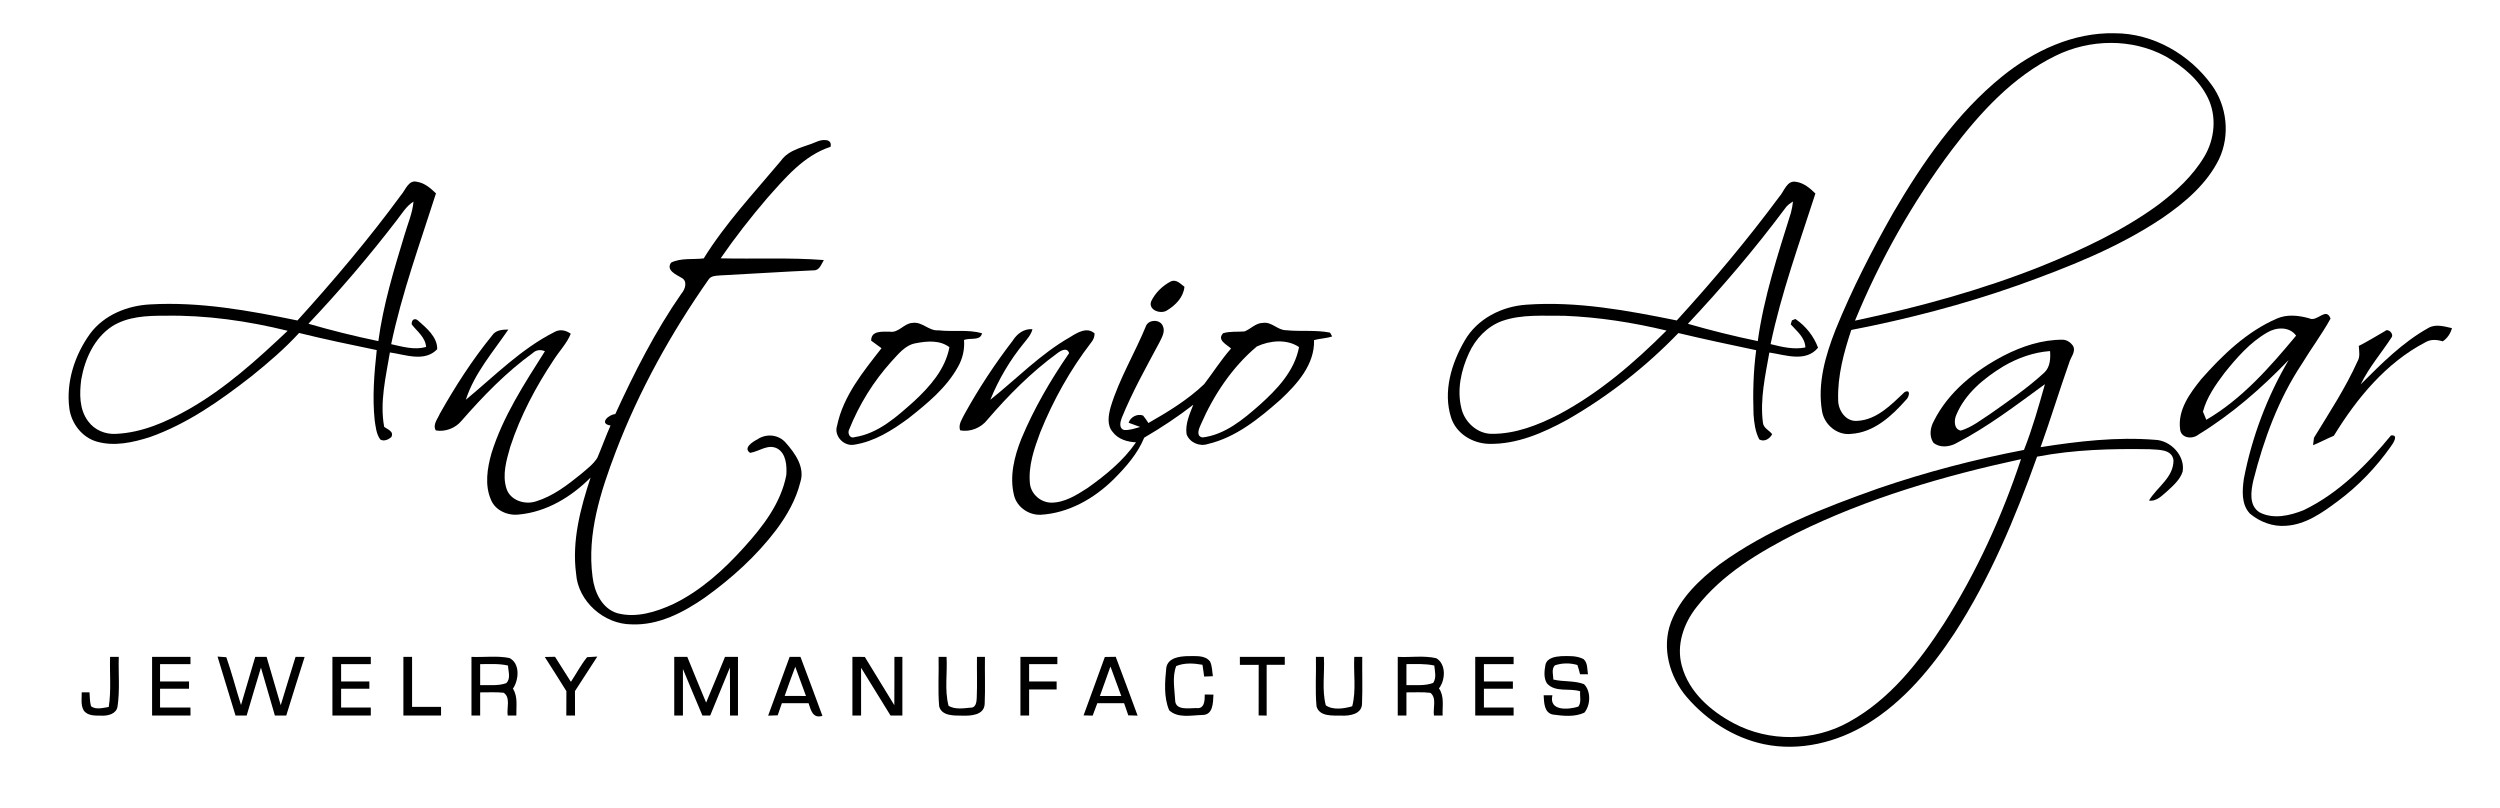 <?xml version="1.0" encoding="UTF-8" standalone="no"?>
<svg
   width="863pt"
   height="279pt"
   viewBox="0 0 863 279"
   version="1.1"
   id="svg61"
   sodipodi:docname="logoAntonioAlgarNegro.svg"
   inkscape:version="1.2.2 (732a01da63, 2022-12-09)"
   xmlns:inkscape="http://www.inkscape.org/namespaces/inkscape"
   xmlns:sodipodi="http://sodipodi.sourceforge.net/DTD/sodipodi-0.dtd"
   xmlns="http://www.w3.org/2000/svg"
   xmlns:svg="http://www.w3.org/2000/svg">
  <defs
     id="defs65" />
  <sodipodi:namedview
     id="namedview63"
     pagecolor="#ffffff"
     bordercolor="#000000"
     borderopacity="0.25"
     inkscape:showpageshadow="2"
     inkscape:pageopacity="0.0"
     inkscape:pagecheckerboard="0"
     inkscape:deskcolor="#d1d1d1"
     inkscape:document-units="pt"
     showgrid="false"
     inkscape:zoom="1.01854"
     inkscape:cx="524.77076"
     inkscape:cy="185.55973"
     inkscape:window-width="1920"
     inkscape:window-height="1009"
     inkscape:window-x="-8"
     inkscape:window-y="-8"
     inkscape:window-maximized="1"
     inkscape:current-layer="svg61" />
  <g
     id="#fffffffe"
     style="fill:#000000">
    <path
       fill="#ffffff"
       opacity="1.00"
       d=" M 691.16 26.37 C 702.08 17.54 715.68 11.15 729.97 11.48 C 743.21 11.46 755.81 18.73 763.48 29.34 C 768.79 36.60 769.88 46.73 766.03 54.89 C 761.79 63.54 754.20 69.94 746.38 75.30 C 731.09 85.54 713.82 92.30 696.58 98.49 C 677.84 105.10 658.57 110.13 639.06 113.90 C 636.50 121.66 634.29 129.74 634.53 137.98 C 634.48 141.58 637.08 145.57 641.05 145.29 C 647.85 144.98 652.84 139.71 657.48 135.34 C 659.75 134.20 659.02 137.17 657.96 138.03 C 653.04 143.61 646.84 149.30 639.03 149.77 C 634.22 150.41 629.68 146.56 628.96 141.89 C 627.34 132.33 630.16 122.69 633.62 113.85 C 639.26 99.93 646.13 86.53 653.53 73.47 C 663.69 56.10 675.40 39.14 691.16 26.37 M 709.57 19.26 C 694.84 26.45 683.53 38.88 673.77 51.74 C 660.18 69.86 648.96 89.75 640.34 110.69 C 662.29 106.04 684.04 100.13 704.90 91.80 C 718.84 86.13 732.64 79.71 744.85 70.82 C 751.08 66.15 756.98 60.73 760.98 53.97 C 764.54 47.96 765.27 40.19 762.19 33.83 C 759.15 27.56 753.56 22.88 747.60 19.47 C 735.94 13.16 721.37 13.43 709.57 19.26 Z"
       id="path2"
       style="fill:#000000" />
    <path
       fill="#ffffff"
       opacity="1.00"
       d=" M 281.89 48.94 C 283.62 48.11 287.41 47.69 286.71 50.67 C 277.39 53.71 270.95 61.53 264.66 68.60 C 259.03 75.20 253.68 82.04 248.76 89.18 C 260.64 89.46 272.54 88.85 284.39 89.77 C 283.51 91.16 282.93 93.38 280.90 93.32 C 270.15 93.80 259.41 94.53 248.67 95.07 C 247.23 95.20 245.46 95.13 244.58 96.51 C 231.66 114.97 220.63 134.81 212.57 155.89 C 207.36 169.61 202.57 184.27 204.55 199.14 C 205.16 204.30 207.72 210.02 213.07 211.67 C 219.63 213.43 226.47 211.25 232.44 208.51 C 241.93 203.90 249.86 196.70 256.86 188.92 C 263.34 181.76 269.60 173.68 271.44 163.97 C 271.65 160.79 271.40 156.49 268.25 154.79 C 265.04 153.18 262.03 155.87 258.94 156.33 C 256.40 154.65 259.86 152.47 261.43 151.68 C 264.49 149.58 268.74 149.96 271.21 152.80 C 274.44 156.42 277.95 161.31 276.28 166.42 C 274.79 172.48 271.63 177.99 267.92 182.95 C 261.07 191.97 252.58 199.63 243.41 206.22 C 235.95 211.40 227.33 215.95 217.99 215.53 C 208.52 215.50 199.52 207.60 198.87 198.05 C 197.37 186.75 200.36 175.49 203.87 164.85 C 197.24 171.53 188.67 176.73 179.14 177.61 C 175.33 178.09 170.97 176.24 169.48 172.51 C 167.27 167.46 168.20 161.63 169.65 156.49 C 173.62 143.72 181.03 132.45 188.11 121.24 C 186.65 120.62 185.09 120.74 183.92 121.86 C 174.69 128.53 166.73 136.78 159.26 145.32 C 157.17 147.83 153.64 149.17 150.43 148.58 C 149.28 146.58 151.09 144.61 151.84 142.80 C 157.15 133.38 163.03 124.22 169.87 115.82 C 171.10 113.92 173.43 113.77 175.48 113.76 C 170.18 121.54 163.75 128.86 160.80 138.00 C 170.67 129.84 179.84 120.46 191.40 114.61 C 193.27 113.54 195.38 114.00 197.03 115.22 C 195.67 118.55 193.10 121.16 191.19 124.16 C 184.96 133.50 179.65 143.52 176.15 154.21 C 174.84 158.81 173.32 163.84 174.81 168.58 C 176.04 172.72 181.15 174.35 184.99 173.08 C 190.88 171.30 195.85 167.46 200.57 163.64 C 202.56 161.91 204.79 160.31 206.20 158.04 C 207.79 154.35 209.11 150.55 210.76 146.89 C 206.64 146.26 210.09 143.08 212.39 142.95 C 219.00 128.53 226.21 114.31 235.29 101.26 C 236.58 99.82 237.42 96.95 235.22 95.87 C 233.42 94.82 229.79 93.24 231.67 90.65 C 235.12 88.96 239.19 89.66 242.92 89.20 C 250.50 77.00 260.37 66.49 269.56 55.52 C 272.38 51.47 277.65 50.80 281.89 48.94 Z"
       id="path4"
       style="fill:#000000" />
    <path
       fill="#ffffff"
       opacity="1.00"
       d=" M 138.40 67.39 C 140.01 65.59 141.02 61.87 144.11 62.79 C 146.68 63.22 148.68 65.02 150.50 66.75 C 145.00 83.99 138.76 101.06 135.03 118.81 C 138.97 119.68 143.06 120.91 147.09 119.77 C 146.84 116.42 144.03 114.44 142.14 112.01 C 141.95 110.55 143.03 109.58 144.26 110.61 C 147.17 113.20 151.03 116.32 150.92 120.56 C 146.54 125.10 139.93 122.41 134.59 121.66 C 133.19 130.12 131.04 138.77 132.62 147.35 C 133.81 148.26 136.14 148.95 135.06 150.91 C 134.05 151.77 132.52 152.47 131.26 151.70 C 129.90 149.82 129.70 147.40 129.35 145.18 C 128.49 137.08 129.18 128.92 130.05 120.85 C 121.09 119.01 112.13 117.13 103.25 114.94 C 98.24 120.40 92.59 125.23 86.83 129.87 C 76.07 138.27 64.70 146.30 51.73 150.89 C 45.86 152.75 39.44 154.20 33.37 152.43 C 28.29 150.96 24.65 146.17 23.94 141.02 C 22.75 131.90 25.78 122.59 31.08 115.22 C 35.91 108.71 43.97 105.47 51.88 105.08 C 68.99 104.10 85.99 107.20 102.68 110.63 C 115.22 96.77 127.34 82.48 138.40 67.39 M 137.06 75.90 C 127.49 88.36 117.28 100.34 106.47 111.76 C 114.44 114.07 122.49 116.07 130.61 117.75 C 132.27 105.24 135.99 93.13 139.64 81.09 C 140.74 77.28 142.40 73.59 142.74 69.60 C 140.27 71.11 138.80 73.67 137.06 75.90 M 38.61 112.70 C 32.50 116.77 29.28 123.95 28.05 130.97 C 27.42 135.83 27.32 141.33 30.44 145.43 C 32.59 148.43 36.34 149.99 39.99 149.77 C 49.02 149.38 57.50 145.62 65.25 141.22 C 77.91 134.00 88.76 124.15 99.30 114.19 C 85.48 110.79 71.25 108.74 57.00 108.99 C 50.75 108.96 44.03 109.22 38.61 112.70 Z"
       id="path6"
       style="fill:#000000" />
    <path
       fill="#ffffff"
       opacity="1.00"
       d=" M 614.15 67.99 C 615.91 66.10 616.79 62.12 620.02 62.77 C 622.69 63.15 624.82 64.98 626.68 66.80 C 621.14 84.00 614.92 101.06 611.21 118.79 C 615.12 119.76 619.17 120.76 623.22 119.94 C 623.10 116.48 620.26 114.33 618.16 111.96 L 618.57 110.59 L 619.77 110.11 C 623.31 112.51 626.10 116.01 627.59 120.02 C 623.36 125.18 616.30 122.51 610.78 121.69 C 609.38 129.66 607.51 137.78 608.56 145.90 C 608.72 147.77 610.72 148.52 611.75 149.87 C 610.96 151.47 609.00 152.68 607.30 151.68 C 605.90 149.03 605.54 145.99 605.32 143.06 C 605.06 135.66 605.25 128.23 606.23 120.89 C 597.26 119.00 588.29 117.10 579.38 114.97 C 568.08 126.68 555.10 136.83 540.98 144.92 C 532.70 149.44 523.63 153.42 514.02 153.22 C 508.36 153.10 502.71 149.72 500.92 144.17 C 498.06 135.20 501.03 125.45 505.61 117.58 C 509.94 110.03 518.41 105.74 526.92 105.18 C 544.38 103.92 561.77 107.17 578.82 110.62 C 591.26 96.99 603.16 82.82 614.15 67.99 M 616.21 71.94 C 605.82 85.87 594.54 99.11 582.66 111.78 C 590.62 114.06 598.67 116.07 606.78 117.75 C 608.87 102.59 613.68 87.99 618.23 73.43 C 618.56 72.16 618.80 70.87 618.94 69.56 C 617.90 70.20 616.89 70.91 616.21 71.94 M 518.45 110.83 C 513.30 112.74 509.33 116.98 507.08 121.91 C 504.38 127.77 502.89 134.52 504.46 140.90 C 505.54 145.68 509.94 149.76 514.96 149.76 C 523.13 149.82 530.94 146.75 538.10 143.07 C 552.05 135.65 564.15 125.23 575.28 114.11 C 563.72 111.33 551.92 109.48 540.03 109.01 C 532.82 109.09 525.37 108.39 518.45 110.83 Z"
       id="path8"
       style="fill:#000000" />
    <path
       fill="#ffffff"
       opacity="1.00"
       d=" M 397.36 104.07 C 398.75 101.11 401.27 98.67 404.15 97.15 C 406.04 96.28 407.50 97.99 408.87 98.99 C 408.54 102.60 405.82 105.34 402.88 107.13 C 400.77 108.58 396.32 107.10 397.36 104.07 Z"
       id="path10"
       style="fill:#000000" />
    <path
       fill="#ffffff"
       opacity="1.00"
       d=" M 785.97 109.97 C 789.48 108.42 793.45 108.87 797.06 109.86 C 799.90 111.37 802.93 105.78 804.51 109.97 C 801.54 115.37 797.81 120.31 794.62 125.59 C 786.52 137.78 781.42 151.74 777.85 165.86 C 777.03 169.50 776.26 174.52 779.98 176.85 C 784.74 179.37 790.49 178.00 795.24 176.10 C 807.32 170.26 816.95 160.54 825.38 150.30 C 828.23 150.00 825.98 153.25 825.24 154.23 C 820.17 161.40 814.04 167.81 806.97 173.03 C 801.69 176.97 795.93 181.09 789.12 181.50 C 784.63 181.88 780.13 180.19 776.71 177.33 C 773.63 174.14 774.02 169.24 774.59 165.20 C 777.38 150.81 782.62 136.89 790.06 124.26 C 780.69 134.00 770.39 143.00 758.84 150.06 C 756.71 151.75 752.75 151.26 752.56 148.04 C 751.73 141.45 755.98 135.72 759.87 130.88 C 767.26 122.50 775.59 114.48 785.97 109.97 M 782.62 114.80 C 776.67 118.20 772.11 123.50 767.87 128.77 C 764.82 132.84 761.76 137.14 760.46 142.11 C 760.75 142.81 761.33 144.21 761.62 144.91 C 773.98 137.71 783.56 126.73 792.62 115.86 C 790.29 112.65 785.71 112.90 782.62 114.80 Z"
       id="path12"
       style="fill:#000000" />
    <path
       fill="#ffffff"
       opacity="1.00"
       d=" M 395.70 112.29 C 396.84 110.23 400.39 110.23 401.38 112.46 C 402.36 114.44 401.05 116.52 400.19 118.29 C 395.62 126.83 390.86 135.31 387.21 144.30 C 386.71 145.65 386.15 147.88 388.06 148.44 C 389.96 148.55 391.78 147.90 393.58 147.38 C 392.25 146.88 390.92 146.39 389.59 145.93 C 390.27 143.91 392.59 142.72 394.60 143.45 C 395.26 144.27 395.87 145.13 396.43 146.03 C 403.21 142.15 410.00 138.03 415.68 132.61 C 418.80 128.53 421.55 124.16 424.96 120.31 C 423.42 118.89 419.97 117.38 422.24 115.02 C 424.65 114.30 427.17 114.63 429.64 114.40 C 431.80 113.52 433.54 111.45 436.01 111.46 C 439.00 111.01 441.06 114.02 443.96 113.99 C 449.00 114.51 454.14 113.83 459.13 114.82 C 459.31 115.15 459.68 115.81 459.86 116.14 C 457.83 116.83 455.66 116.83 453.61 117.40 C 453.86 125.82 447.82 132.54 442.05 137.93 C 434.69 144.42 426.70 150.99 416.92 153.28 C 414.05 154.23 410.69 152.78 409.61 149.92 C 409.08 146.37 410.67 142.93 411.93 139.71 C 406.55 143.89 400.86 147.65 394.98 151.08 C 392.70 156.65 388.64 161.24 384.43 165.45 C 377.67 172.13 368.83 177.16 359.19 177.70 C 355.08 177.84 351.06 175.06 350.05 171.02 C 348.41 164.44 350.13 157.55 352.60 151.40 C 356.95 140.98 362.66 131.18 369.06 121.91 C 368.40 119.76 366.19 121.01 365.00 121.93 C 356.00 128.49 348.11 136.44 340.86 144.87 C 338.73 147.67 334.88 149.27 331.42 148.53 C 330.75 146.52 332.10 144.68 332.94 142.97 C 337.82 134.13 343.39 125.67 349.54 117.66 C 351.06 115.24 353.40 113.42 356.41 113.63 C 355.95 115.55 354.60 116.99 353.41 118.48 C 348.61 124.36 344.72 130.97 341.86 138.00 C 350.96 130.75 359.17 122.19 369.38 116.38 C 371.82 114.85 375.23 112.71 377.85 115.10 C 377.87 116.31 377.38 117.40 376.61 118.31 C 369.38 127.73 363.55 138.20 359.11 149.20 C 357.01 154.84 354.92 160.82 355.53 166.92 C 355.92 170.57 359.20 173.43 362.85 173.52 C 367.53 173.52 371.63 170.89 375.44 168.45 C 381.68 164.00 387.78 159.07 392.15 152.69 C 389.12 152.55 385.93 151.62 384.06 149.07 C 382.01 146.68 382.66 143.26 383.40 140.50 C 386.39 130.64 391.83 121.79 395.70 112.29 M 433.85 119.61 C 425.31 126.79 418.94 136.38 414.51 146.57 C 413.85 147.99 412.77 150.59 415.12 151.01 C 422.89 150.06 429.14 144.78 434.81 139.80 C 440.84 134.41 446.89 128.06 448.43 119.81 C 444.22 116.94 438.28 117.53 433.85 119.61 Z"
       id="path14"
       style="fill:#000000" />
    <path
       fill="#ffffff"
       opacity="1.00"
       d=" M 307.06 114.49 C 310.19 115.07 312.01 111.60 314.97 111.47 C 318.32 110.92 320.65 114.33 323.96 114.03 C 328.94 114.60 334.11 113.66 338.98 115.03 C 338.50 117.81 334.75 116.48 332.78 117.38 C 333.04 120.58 332.31 123.78 330.73 126.57 C 326.67 133.94 320.01 139.34 313.51 144.48 C 307.97 148.55 301.89 152.40 294.98 153.49 C 291.38 154.24 287.76 150.53 288.96 146.95 C 291.08 136.67 297.99 128.28 304.30 120.20 C 303.09 119.35 301.90 118.49 300.73 117.60 C 300.68 114.06 304.57 114.52 307.06 114.49 M 307.72 124.79 C 301.54 131.64 296.61 139.60 293.18 148.15 C 292.43 149.43 293.30 151.53 295.00 150.90 C 303.18 149.67 309.61 143.81 315.56 138.50 C 321.02 133.42 326.33 127.43 327.74 119.86 C 324.44 117.32 319.97 117.74 316.14 118.48 C 312.45 119.10 310.12 122.24 307.72 124.79 Z"
       id="path16"
       style="fill:#000000" />
    <path
       fill="#ffffff"
       opacity="1.00"
       d=" M 838.22 113.24 C 840.72 111.73 843.78 112.68 846.42 113.28 C 845.90 115.14 844.86 116.75 843.24 117.83 C 841.24 117.23 839.10 117.04 837.25 118.15 C 823.63 125.25 813.56 137.50 805.66 150.40 C 803.24 151.44 800.90 152.68 798.47 153.68 C 798.55 153.04 798.70 151.76 798.78 151.12 C 804.04 142.48 809.65 133.99 813.81 124.74 C 814.79 123.10 814.35 121.20 814.25 119.41 C 817.34 117.87 820.26 116.03 823.26 114.32 C 824.40 113.18 826.36 115.22 825.63 116.37 C 822.10 121.83 817.76 126.80 814.91 132.69 C 822.06 125.55 829.31 118.23 838.22 113.24 Z"
       id="path18"
       style="fill:#000000" />
    <path
       fill="#ffffff"
       opacity="1.00"
       d=" M 691.72 122.75 C 698.01 119.52 704.95 117.23 712.08 117.27 C 713.48 117.31 714.76 118.20 715.57 119.32 C 716.75 121.34 714.80 123.27 714.29 125.18 C 710.87 134.86 707.88 144.69 704.41 154.36 C 717.43 152.32 730.68 150.77 743.87 151.82 C 749.28 151.97 754.37 157.29 753.45 162.79 C 752.59 165.50 750.36 167.48 748.34 169.36 C 746.42 170.94 744.60 173.18 741.83 172.79 C 744.56 168.14 750.34 164.90 750.29 158.85 C 749.73 154.92 744.91 155.31 741.97 155.07 C 729.01 154.85 715.95 155.19 703.20 157.64 C 695.65 178.80 686.91 199.71 674.66 218.62 C 666.70 230.68 657.17 242.13 644.74 249.78 C 634.19 256.29 621.23 259.46 608.95 256.90 C 598.56 254.72 589.16 248.66 582.29 240.65 C 576.30 233.69 573.52 223.58 576.82 214.79 C 579.98 206.45 586.66 200.08 593.61 194.80 C 610.13 182.81 629.36 175.36 648.46 168.58 C 664.86 162.96 681.66 158.57 698.68 155.31 C 701.60 147.92 703.75 140.26 705.91 132.62 C 695.93 139.88 686.09 147.45 675.09 153.11 C 672.74 154.34 669.47 154.63 667.37 152.78 C 665.93 150.55 666.29 147.66 667.52 145.43 C 672.57 135.27 681.85 127.91 691.72 122.75 M 691.57 126.45 C 684.89 130.52 678.40 135.82 675.32 143.21 C 674.50 144.99 674.42 148.24 676.90 148.64 C 680.66 147.49 683.78 144.99 687.03 142.88 C 693.44 138.36 699.96 133.92 705.73 128.59 C 707.72 126.67 707.87 123.77 707.68 121.19 C 701.98 121.59 696.47 123.59 691.57 126.45 M 620.10 184.07 C 607.36 190.56 594.58 198.12 585.66 209.56 C 581.19 215.20 578.60 222.67 580.56 229.82 C 582.95 238.84 590.47 245.41 598.44 249.65 C 610.67 256.18 626.14 256.02 638.23 249.23 C 652.34 241.49 662.53 228.47 671.11 215.18 C 682.29 197.50 691.08 178.35 697.65 158.50 C 671.02 164.25 644.60 171.99 620.10 184.07 Z"
       id="path20"
       style="fill:#000000" />
    <path
       fill="#ffffff"
       opacity="1.00"
       d=" M 139.25 226.74 C 140.25 226.74 141.25 226.75 142.25 226.75 C 142.25 232.50 142.25 238.25 142.25 244.00 C 145.58 244.00 148.92 244.00 152.25 244.00 C 152.25 244.75 152.25 246.25 152.25 247.00 C 147.92 247.00 143.58 247.00 139.25 247.00 C 139.25 240.25 139.25 233.50 139.25 226.74 Z"
       id="path22"
       style="fill:#000000" />
    <path
       fill="#ffffff"
       opacity="1.00"
       d=" M 250.28 226.74 C 251.77 226.74 253.26 226.75 254.75 226.75 C 254.75 233.50 254.75 240.25 254.75 247.00 C 254.06 247.00 252.69 247.00 252.00 247.00 C 251.98 241.47 252.04 235.94 251.96 230.42 C 249.70 235.95 247.40 241.46 245.16 247.00 C 244.49 247.00 243.14 247.00 242.47 247.00 C 240.19 241.66 237.98 236.30 235.75 230.94 C 235.75 236.29 235.75 241.64 235.75 247.00 C 235.00 247.00 233.50 247.00 232.75 247.00 C 232.75 240.25 232.75 233.50 232.75 226.75 C 234.25 226.75 235.75 226.75 237.25 226.75 C 239.39 232.02 241.55 237.29 243.75 242.54 C 245.98 237.29 248.11 232.01 250.28 226.74 Z"
       id="path24"
       style="fill:#000000" />
    <path
       fill="#ffffff"
       opacity="1.00"
       d=" M 294.25 226.74 C 295.67 226.74 297.10 226.75 298.53 226.77 C 301.88 232.35 305.36 237.86 308.72 243.43 C 308.77 237.87 308.74 232.31 308.75 226.75 C 309.44 226.75 310.81 226.75 311.50 226.75 C 311.50 233.50 311.50 240.25 311.50 247.00 C 310.13 247.00 308.77 247.00 307.41 247.00 C 304.04 241.49 300.66 235.99 297.24 230.51 C 297.26 236.01 297.25 241.50 297.25 247.00 C 296.50 247.00 295.00 247.00 294.25 247.00 C 294.25 240.24 294.25 233.49 294.25 226.74 Z"
       id="path26"
       style="fill:#000000" />
    <path
       fill="#ffffff"
       opacity="1.00"
       d=" M 324.00 226.75 C 324.91 226.75 325.83 226.74 326.75 226.74 C 327.09 232.35 325.99 238.20 327.45 243.66 C 329.67 244.96 332.51 244.54 334.98 244.28 C 336.87 244.42 337.12 242.33 337.17 240.95 C 337.38 236.22 337.18 231.48 337.25 226.74 C 338.16 226.74 339.08 226.75 340.00 226.75 C 339.92 232.17 340.15 237.59 339.91 243.00 C 339.73 246.98 334.96 247.14 331.99 247.04 C 329.23 247.01 325.07 247.18 324.20 243.82 C 323.71 238.16 324.14 232.44 324.00 226.75 Z"
       id="path28"
       style="fill:#000000" />
    <path
       fill="#ffffff"
       opacity="1.00"
       d=" M 352.25 226.75 C 356.50 226.75 360.75 226.75 365.00 226.75 C 365.00 227.37 365.00 228.63 365.00 229.25 C 361.75 229.25 358.50 229.25 355.25 229.25 C 355.25 231.25 355.25 233.25 355.25 235.25 C 358.42 235.25 361.58 235.25 364.75 235.25 C 364.75 235.94 364.75 237.31 364.75 238.00 C 361.58 238.00 358.41 238.00 355.25 238.00 C 355.25 241.00 355.25 244.00 355.25 247.00 C 354.50 247.00 353.00 247.00 352.25 247.00 C 352.25 240.25 352.25 233.50 352.25 226.75 Z"
       id="path30"
       style="fill:#000000" />
    <path
       fill="#ffffff"
       opacity="1.00"
       d=" M 454.25 226.74 C 455.16 226.74 456.08 226.75 457.00 226.75 C 457.33 232.29 456.26 238.08 457.66 243.47 C 460.06 245.21 463.97 244.64 466.79 243.80 C 468.23 238.26 467.18 232.41 467.50 226.75 C 468.19 226.75 469.56 226.75 470.25 226.75 C 470.18 232.13 470.39 237.51 470.17 242.89 C 470.14 246.58 465.83 247.18 462.99 247.03 C 460.06 246.97 455.53 247.45 454.47 243.88 C 453.94 238.20 454.40 232.45 454.25 226.74 Z"
       id="path32"
       style="fill:#000000" />
    <path
       fill="#ffffff"
       opacity="1.00"
       d=" M 38.00 226.75 C 38.75 226.75 40.25 226.75 41.00 226.75 C 40.83 232.46 41.42 238.23 40.57 243.90 C 40.19 246.42 37.29 247.15 35.12 247.04 C 32.99 247.02 30.29 247.21 28.90 245.25 C 27.81 243.36 28.24 241.07 28.21 239.00 C 28.88 239.00 30.22 239.00 30.90 239.00 C 31.01 240.60 30.99 242.24 31.42 243.80 C 33.17 245.12 35.57 244.32 37.54 244.05 C 38.43 238.33 37.82 232.51 38.00 226.75 Z"
       id="path34"
       style="fill:#000000" />
    <path
       fill="#ffffff"
       opacity="1.00"
       d=" M 52.50 247.00 C 52.50 240.25 52.49 233.50 52.50 226.75 C 56.92 226.75 61.33 226.75 65.75 226.75 C 65.75 227.37 65.75 228.63 65.75 229.25 C 62.25 229.25 58.75 229.25 55.25 229.25 C 55.25 231.25 55.25 233.25 55.25 235.25 C 58.59 235.25 61.92 235.25 65.26 235.25 C 65.25 236.08 65.25 236.92 65.25 237.75 C 61.91 237.75 58.58 237.75 55.25 237.75 C 55.25 239.91 55.25 242.08 55.25 244.25 C 58.75 244.25 62.25 244.25 65.74 244.25 C 65.75 244.93 65.75 246.31 65.76 247.00 C 61.34 247.00 56.92 247.00 52.50 247.00 Z"
       id="path36"
       style="fill:#000000" />
    <path
       fill="#ffffff"
       opacity="1.00"
       d=" M 75.09 226.65 C 75.85 226.71 77.37 226.82 78.13 226.87 C 80.03 232.31 81.46 237.90 83.20 243.38 C 84.85 237.84 86.49 232.29 88.11 226.74 C 89.41 226.74 90.72 226.75 92.03 226.75 C 93.66 232.31 95.29 237.87 96.91 243.43 C 98.62 237.87 100.29 232.29 102.03 226.74 C 102.82 226.74 104.38 226.76 105.16 226.77 C 103.06 233.51 100.87 240.23 98.82 246.99 C 97.51 246.99 96.20 247.00 94.89 247.00 C 93.32 241.48 91.69 235.97 90.08 230.46 C 88.40 235.96 86.78 241.48 85.15 247.00 C 83.86 247.00 82.58 247.00 81.30 247.00 C 79.24 240.21 77.14 233.44 75.09 226.65 Z"
       id="path38"
       style="fill:#000000" />
    <path
       fill="#ffffff"
       opacity="1.00"
       d=" M 114.75 226.75 C 119.17 226.75 123.58 226.75 128.00 226.75 C 128.00 227.37 128.00 228.63 128.00 229.25 C 124.58 229.25 121.16 229.25 117.75 229.25 C 117.75 231.25 117.75 233.25 117.75 235.25 C 121.00 235.25 124.25 235.25 127.50 235.25 C 127.50 235.88 127.50 237.12 127.51 237.75 C 124.25 237.75 121.00 237.75 117.75 237.75 C 117.75 239.91 117.75 242.08 117.75 244.25 C 121.17 244.25 124.58 244.25 128.00 244.25 C 128.00 244.94 128.00 246.31 128.00 247.00 C 123.58 247.00 119.17 247.00 114.75 247.00 C 114.75 240.25 114.75 233.50 114.75 226.75 Z"
       id="path40"
       style="fill:#000000" />
    <path
       fill="#ffffff"
       opacity="1.00"
       d=" M 162.75 226.75 C 167.10 226.95 171.54 226.29 175.83 227.14 C 179.62 228.99 179.13 234.73 177.06 237.73 C 178.85 240.51 178.15 243.88 178.25 247.00 C 177.50 247.00 176.01 247.00 175.26 247.00 C 174.84 244.46 176.36 240.77 173.85 239.13 C 171.16 238.85 168.45 239.03 165.75 239.01 C 165.75 241.67 165.75 244.33 165.75 247.00 C 165.00 247.00 163.50 247.00 162.75 247.00 C 162.75 240.25 162.75 233.50 162.75 226.75 M 165.75 229.26 C 165.75 231.67 165.75 234.09 165.75 236.51 C 168.74 236.40 171.87 236.86 174.74 235.83 C 176.42 234.24 175.44 231.73 175.36 229.75 C 172.21 229.01 168.96 229.27 165.75 229.26 Z"
       id="path42"
       style="fill:#000000" />
    <path
       fill="#ffffff"
       opacity="1.00"
       d=" M 188.06 226.79 C 188.94 226.77 190.71 226.74 191.59 226.72 C 193.41 229.61 195.25 232.48 197.07 235.37 C 198.96 232.55 200.52 229.50 202.66 226.86 C 203.55 226.81 205.31 226.70 206.19 226.65 C 203.63 230.63 201.08 234.60 198.48 238.56 C 198.51 241.37 198.50 244.18 198.50 247.00 C 197.50 247.00 196.50 247.00 195.49 247.00 C 195.50 244.19 195.49 241.38 195.52 238.58 C 193.04 234.65 190.59 230.69 188.06 226.79 Z"
       id="path44"
       style="fill:#000000" />
    <path
       fill="#ffffff"
       opacity="1.00"
       d=" M 272.59 226.74 C 273.52 226.75 275.39 226.75 276.32 226.75 C 278.85 233.54 281.43 240.31 283.90 247.11 C 280.57 248.13 279.91 245.15 279.12 242.75 C 276.05 242.75 272.97 242.75 269.90 242.75 C 269.42 244.14 268.94 245.53 268.46 246.93 C 267.64 246.96 265.99 247.01 265.16 247.04 C 267.65 240.28 270.12 233.51 272.59 226.74 M 270.86 240.24 C 273.31 240.25 275.76 240.25 278.22 240.25 C 276.97 236.90 275.77 233.52 274.53 230.17 C 273.23 233.50 272.06 236.88 270.86 240.24 Z"
       id="path46"
       style="fill:#000000" />
    <path
       fill="#ffffff"
       opacity="1.00"
       d=" M 381.39 226.79 C 382.64 226.76 383.89 226.74 385.15 226.73 C 387.68 233.49 390.23 240.25 392.70 247.03 C 391.89 247.01 390.29 246.96 389.49 246.94 C 389.00 245.54 388.52 244.15 388.04 242.75 C 384.95 242.75 381.87 242.75 378.79 242.75 C 378.26 244.17 377.73 245.60 377.19 247.03 C 376.41 247.01 374.83 246.97 374.05 246.95 C 376.46 240.22 379.01 233.53 381.39 226.79 M 379.69 240.25 C 382.15 240.25 384.60 240.25 387.06 240.25 C 385.80 236.86 384.59 233.46 383.33 230.07 C 382.10 233.46 380.91 236.86 379.69 240.25 Z"
       id="path48"
       style="fill:#000000" />
    <path
       fill="#ffffff"
       opacity="1.00"
       d=" M 402.62 230.37 C 403.29 227.06 407.15 226.58 409.94 226.49 C 412.53 226.57 415.93 225.99 417.71 228.36 C 418.47 229.93 418.42 231.73 418.68 233.43 C 417.93 233.46 416.43 233.52 415.67 233.55 C 415.49 232.18 415.32 230.83 415.09 229.48 C 412.10 228.94 408.89 228.74 406.03 229.92 C 404.57 233.71 405.48 237.89 405.67 241.83 C 405.81 245.32 410.48 244.44 412.91 244.42 C 415.82 244.87 415.90 241.77 415.88 239.74 C 416.63 239.75 418.13 239.77 418.88 239.78 C 418.74 242.46 418.82 246.78 415.11 246.81 C 411.35 246.88 406.61 248.04 403.60 245.19 C 401.65 240.57 402.13 235.25 402.62 230.37 Z"
       id="path50"
       style="fill:#000000" />
    <path
       fill="#ffffff"
       opacity="1.00"
       d=" M 428.00 226.75 C 433.16 226.75 438.33 226.75 443.50 226.75 C 443.50 227.66 443.50 228.58 443.51 229.50 C 441.42 229.50 439.33 229.50 437.25 229.50 C 437.25 235.34 437.25 241.18 437.25 247.02 C 436.56 247.01 435.17 246.98 434.48 246.97 C 434.51 241.14 434.49 235.32 434.50 229.50 C 432.33 229.50 430.17 229.50 428.01 229.51 C 428.00 228.82 428.00 227.44 428.00 226.75 Z"
       id="path52"
       style="fill:#000000" />
    <path
       fill="#ffffff"
       opacity="1.00"
       d=" M 482.50 247.00 C 482.50 240.25 482.49 233.50 482.50 226.75 C 486.92 226.99 491.47 226.21 495.81 227.22 C 499.27 229.27 498.98 234.77 496.73 237.64 C 498.68 240.40 497.85 243.85 498.00 247.00 C 497.25 247.00 495.75 247.00 495.01 247.00 C 494.58 244.45 496.07 241.01 493.78 239.17 C 491.03 238.82 488.25 239.05 485.50 239.01 C 485.50 241.67 485.50 244.33 485.50 247.00 C 484.50 247.00 483.49 247.00 482.50 247.00 M 485.50 229.25 C 485.50 231.67 485.50 234.09 485.50 236.51 C 488.57 236.42 491.78 236.85 494.73 235.75 C 495.96 233.93 495.29 231.74 495.12 229.74 C 491.96 229.04 488.71 229.26 485.50 229.25 Z"
       id="path54"
       style="fill:#000000" />
    <path
       fill="#ffffff"
       opacity="1.00"
       d=" M 509.25 247.00 C 509.25 240.25 509.25 233.50 509.25 226.75 C 513.67 226.75 518.08 226.75 522.50 226.75 C 522.50 227.37 522.50 228.63 522.50 229.25 C 519.08 229.25 515.66 229.25 512.25 229.25 C 512.24 231.25 512.25 233.25 512.25 235.25 C 515.58 235.25 518.91 235.25 522.25 235.25 C 522.24 236.08 522.24 236.91 522.25 237.75 C 518.91 237.75 515.58 237.75 512.25 237.75 C 512.24 239.91 512.25 242.08 512.25 244.25 C 515.67 244.25 519.08 244.25 522.50 244.25 C 522.50 244.94 522.50 246.31 522.50 247.00 C 518.08 247.00 513.66 247.00 509.25 247.00 Z"
       id="path56"
       style="fill:#000000" />
    <path
       fill="#ffffff"
       opacity="1.00"
       d=" M 533.51 229.37 C 534.15 227.05 536.85 226.67 538.90 226.51 C 541.48 226.45 544.28 226.27 546.65 227.54 C 548.12 228.82 547.87 230.99 548.16 232.75 C 547.48 232.75 546.11 232.75 545.43 232.75 C 545.18 231.66 544.87 230.60 544.52 229.56 C 541.98 228.81 539.22 228.82 536.72 229.69 C 535.49 231.06 536.19 232.94 536.22 234.58 C 539.70 235.42 543.43 234.88 546.80 236.17 C 549.27 238.61 549.07 243.45 546.92 246.01 C 543.62 247.57 539.62 247.15 536.11 246.67 C 533.00 246.10 533.01 242.47 532.87 240.01 C 533.62 240.01 535.13 240.00 535.89 240.00 C 534.60 245.58 541.42 244.99 544.84 243.93 C 546.00 242.41 545.28 240.38 545.48 238.64 C 541.72 237.42 536.88 239.16 533.98 235.87 C 532.80 233.98 533.12 231.46 533.51 229.37 Z"
       id="path58"
       style="fill:#000000" />
  </g>
</svg>
